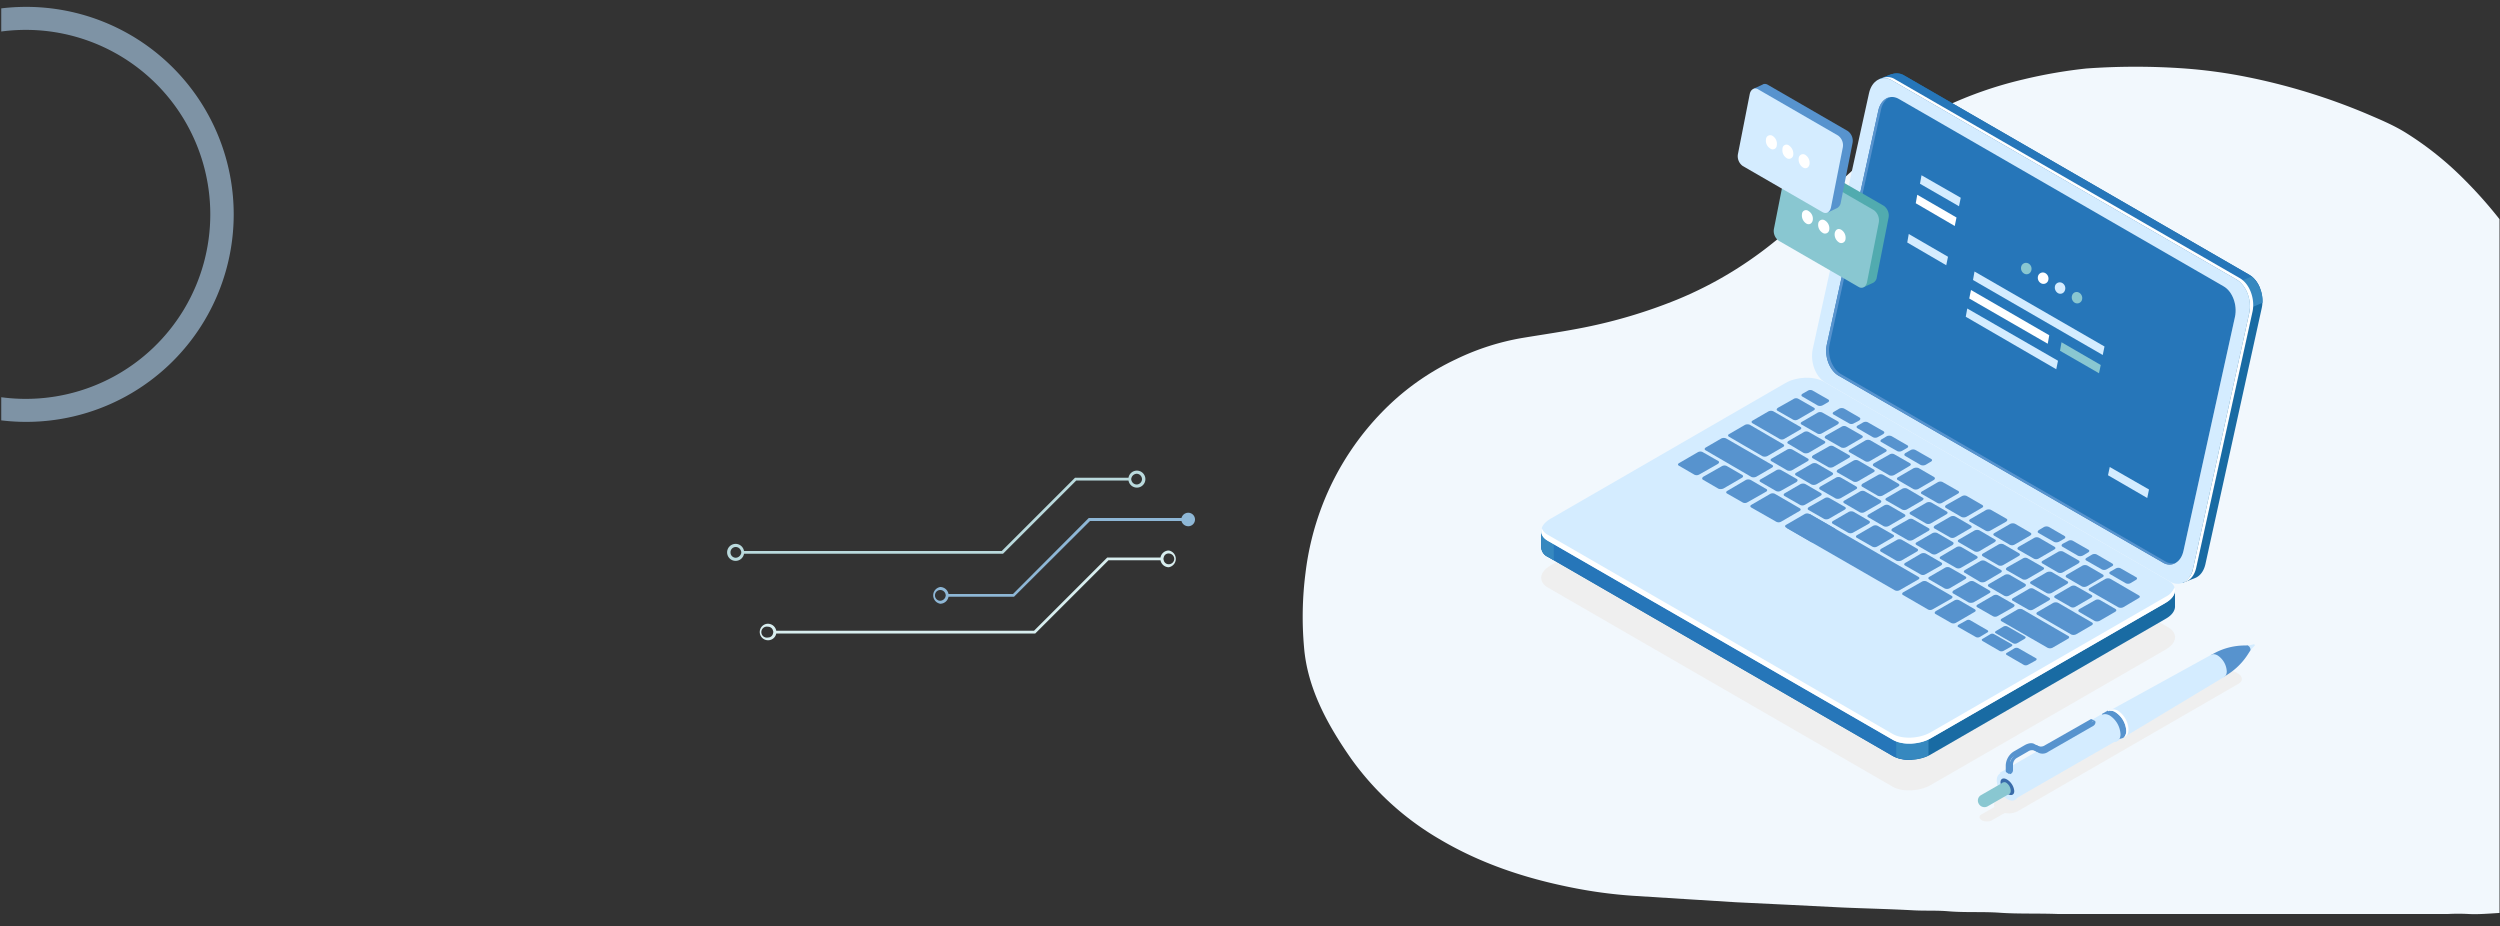 <?xml version="1.0" encoding="UTF-8"?> <svg xmlns="http://www.w3.org/2000/svg" xmlns:xlink="http://www.w3.org/1999/xlink" id="Layer_1" data-name="Layer 1" viewBox="0 0 1000 370.4"><rect x="0" y="0" width="1000" height="370.4" fill="#333333" stroke="none"/><defs><style>.cls-1{fill:none;}.cls-2{clip-path:url(#clip-path);}.cls-3{fill:#f2f8fd;}.cls-4{fill:#efefef;}.cls-5{fill:#d4ecff;}.cls-6{fill:#5793ce;}.cls-7{fill:#396caa;}.cls-8{fill:#fff;}.cls-9{fill:#89c7d1;}.cls-10{fill:#196ba3;}.cls-11{fill:#2676b9;}.cls-12{fill:#3688bf;}.cls-13{fill:#51abaf;}.cls-14{fill:#8eb7d6;}.cls-15{fill:#badadd;}.cls-16{fill:#d8eeef;}.cls-17{fill:#b1d4f2;opacity:0.6;isolation:isolate;}</style><clipPath id="clip-path"><rect class="cls-1" x="0.5" y="-17.3" width="999.3" height="409.09"></rect></clipPath></defs><title>blog-single-hero</title><g class="cls-2"><path class="cls-3" d="M521.6,258.7c1.3,16.7,9.6,31.5,18.8,44.7a113.9,113.9,0,0,0,35.3,32.2c16.5,9.8,34.1,15.6,52.4,19.3a188.7,188.7,0,0,0,24.9,3.4l23.8,1.5,17.6,1.1,20.7,1L737,363c9.3.4,18.6.6,27.9,1.1,4.8.3,9.6,0,14.3.4,7,.6,13.9.1,20.8.6s15.5.2,23.2.5h156a74.8,74.8,0,0,1,8.2,0c6.2.3,12.4-.7,18.6-.6V97.9a55.1,55.1,0,0,0-4.4-7.9A176.7,176.7,0,0,0,985,71.1a128.8,128.8,0,0,0-22.2-17.7c-5.2-3.3-10.8-5.6-16.4-8a249.4,249.4,0,0,0-48.1-14.7A200.7,200.7,0,0,0,874,27.4a276.2,276.2,0,0,0-39.5,0,196.8,196.8,0,0,0-25.3,4.4,157.1,157.1,0,0,0-31.5,11,133.6,133.6,0,0,0-20.2,11.9,252.4,252.4,0,0,0-25,21.4c-9.4,9-18.9,18.1-29.4,25.7a154.1,154.1,0,0,1-32.4,18.1,205.4,205.4,0,0,1-36.6,11c-8.4,1.7-16.9,2.9-25.3,4.3a99.3,99.3,0,0,0-26.4,8.5,101.1,101.1,0,0,0-26.1,17.7,110.4,110.4,0,0,0-27.6,41.3,112.9,112.9,0,0,0-6.5,26.5A137.8,137.8,0,0,0,521.6,258.7Z"></path><path class="cls-4" d="M806.9,324.6l88.5-51.1c2-1.1,1.7-3.1-.5-4.3h0c-2.2-1.3-5.6-1.5-7.5-.4L798.9,320c-1.9,1.1-1.7,3,.5,4.3h0A8.3,8.3,0,0,0,806.9,324.6Z"></path><path class="cls-5" d="M901.9,257.9h0l-.3-.2-4.2.9,1.6,2.8,2.9-3.2C901.9,258.1,902,258,901.9,257.9Z"></path><path class="cls-6" d="M900.2,259.9a2,2,0,0,0-.9-1.6.6.6,0,0,0-.7-.1,25.9,25.9,0,0,0-13.8,3.6h-.3l5.1,8.9,1.6-1a26.4,26.4,0,0,0,8.1-8.2l.7-1.1A.8.8,0,0,0,900.2,259.9Z"></path><path class="cls-5" d="M890.7,268.5a8.1,8.1,0,0,0-3.6-6.3c-2-1.2-3.7-.2-3.7,2.1a8,8,0,0,0,3.7,6.3C889.1,271.7,890.7,270.8,890.7,268.5Z"></path><polygon class="cls-5" points="848.9 295.3 889.6 270.8 884.5 261.9 842.9 284.8 848.9 295.3"></polygon><path class="cls-5" d="M850.2,292.5a9.3,9.3,0,0,0-4.3-7.4c-2.4-1.4-4.3-.3-4.3,2.4a9.5,9.5,0,0,0,4.3,7.5C848.3,296.4,850.2,295.3,850.2,292.5Z"></path><path class="cls-5" d="M848.4,293.5a9.5,9.5,0,0,0-4.3-7.4c-2.3-1.4-4.3-.3-4.3,2.5a9.5,9.5,0,0,0,4.3,7.4C846.5,297.4,848.4,296.3,848.4,293.5Z"></path><rect class="cls-5" x="799.8" y="296.8" width="47.5" height="12.15" transform="translate(-41.4 450.5) rotate(-29.9)"></rect><path class="cls-5" d="M807.3,317.2a9.6,9.6,0,0,0-4.3-7.5c-2.4-1.3-4.3-.2-4.3,2.5a9.5,9.5,0,0,0,4.3,7.5C805.3,321,807.3,319.9,807.3,317.2Z"></path><path class="cls-7" d="M805.7,316.3a6.1,6.1,0,0,0-2.9-4.5c-1.5-.9-2.7-.3-2.6,1.3a6.2,6.2,0,0,0,2.9,4.5C804.6,318.5,805.8,317.9,805.7,316.3Z"></path><path class="cls-6" d="M850.5,292.3a9.5,9.5,0,0,0-4.3-7.4c-2.3-1.4-4.3-.3-4.3,2.5a9.5,9.5,0,0,0,4.3,7.4C848.6,296.2,850.5,295.1,850.5,292.3Z"></path><path class="cls-8" d="M850.5,292.3a9.5,9.5,0,0,0-4.3-7.4,3,3,0,0,0-2.5-.5c.8-.8,2-.9,3.5-.1a9.5,9.5,0,0,1,4.2,7.5c0,1.6-.6,2.7-1.7,3A3.7,3.7,0,0,0,850.5,292.3Z"></path><rect class="cls-6" x="843.7" y="284.4" width="2.7" height="12.15" transform="translate(-32.4 459.6) rotate(-29.9)"></rect><path class="cls-5" d="M848.2,293.7a9.5,9.5,0,0,0-4.3-7.5c-2.4-1.3-4.3-.2-4.3,2.5a9.6,9.6,0,0,0,4.3,7.5C846.2,297.5,848.2,296.4,848.2,293.7Z"></path><path class="cls-9" d="M803.8,317.5l-2.6-4.5-8.7,5a2.5,2.5,0,0,0-1,3.5h0a2.6,2.6,0,0,0,3.6,1Z"></path><path class="cls-9" d="M804.3,316.3a4.1,4.1,0,0,0-1.8-3.2,1.2,1.2,0,0,0-1.9,1.1,4.3,4.3,0,0,0,1.9,3.2C803.5,318,804.3,317.5,804.3,316.3Z"></path><path class="cls-6" d="M814.1,300.4l-1.3-.7a2.7,2.7,0,0,0-2.7.3l-4.5,2.5a3.4,3.4,0,0,0-1.6,2.7v2.2a2.1,2.1,0,0,1-.4,1.1v1.1l-1.1-.7h0a.8.8,0,0,1-.2-.5v-2.3a6.9,6.9,0,0,1,3.2-5.5l4.5-2.6c1.5-.8,2.9-1,3.9-.3l1.3.7a2.9,2.9,0,0,0,2.8-.3l18.1-10.3a.5.5,0,0,1,.6-.1h0l1.1.6-1,.4a1.8,1.8,0,0,1-.7,1l-18.1,10.4C816.6,300.9,815.2,301.1,814.1,300.4Z"></path><path class="cls-6" d="M814,300.3a2.9,2.9,0,0,0-2.8.3l-4.5,2.6a3.2,3.2,0,0,0-1.5,2.6v2.3a1.7,1.7,0,0,1-.8,1.4c-.4.3-.8.1-.8-.5v-2.2a6.9,6.9,0,0,1,3.2-5.5l4.5-2.6a3.8,3.8,0,0,1,3.9-.4l1.3.8a2.9,2.9,0,0,0,2.8-.3l18.1-10.4c.4-.3.8,0,.8.5a1.8,1.8,0,0,1-.8,1.4l-18.1,10.4a3.8,3.8,0,0,1-3.9.4Z"></path><path class="cls-4" d="M796.6,328.2l8.3-4.7c1-.6.9-1.6-.3-2.3h0a4.5,4.5,0,0,0-3.9-.1l-8.2,4.7c-1,.6-.9,1.6.2,2.3h0A4.5,4.5,0,0,0,796.6,328.2Z"></path><path class="cls-4" d="M757.1,314.7,619.1,235c-3.9-2.3-3.4-6.2,1.1-8.8l94-54.2c4.5-2.6,11.3-2.9,15.2-.7l138,79.7c3.9,2.3,3.4,6.2-1.1,8.8l-94,54.2C767.8,316.6,761,316.9,757.1,314.7Z"></path><path class="cls-10" d="M899.7,109.9l-138-79.7a5.7,5.7,0,0,0-4.7-.6h-.3l-5,2,4.5,2.1a.4.4,0,0,1-.1.3L733.7,136.4c-1.2,5.1,1.1,11.1,5,13.3l134.7,77.8-.5,5.7,5.4-2.1c1.9-.9,3.3-2.8,3.9-5.6l22.5-102.3C905.8,118.1,903.6,112.1,899.7,109.9Z"></path><path class="cls-11" d="M899.7,109.9l-138-79.7a5.7,5.7,0,0,0-4.7-.6h-.3l-5,2,4.5,2.1a.4.4,0,0,1-.1.3l-14.8,67.4,67.5,52.6L904,115.4A10.5,10.5,0,0,0,899.7,109.9Z"></path><path class="cls-12" d="M894.5,125.6l10.5-4.5a13.2,13.2,0,0,0-4.3-10.5l-16.6,7Z"></path><path class="cls-5" d="M868.1,232.7,730.1,153c-3.9-2.3-6.1-8.2-5-13.4L747.6,37.3c1.1-5.1,5.2-7.4,9.1-5.2l137.9,79.7c3.9,2.3,6.2,8.2,5.1,13.4L877.2,227.5C876.1,232.6,872,234.9,868.1,232.7Z"></path><path class="cls-8" d="M896,111.3,758,31.7a5.5,5.5,0,0,0-5.4-.3,5.6,5.6,0,0,1,4.1.7l137.9,79.7c3.9,2.3,6.2,8.2,5.1,13.4L877.2,227.5a7.9,7.9,0,0,1-3.7,5.4c2.4-.5,4.3-2.6,5-5.9L901,124.7C902.1,119.6,899.9,113.6,896,111.3Z"></path><path class="cls-8" d="M865.1,225,735.3,150.2c-3.5-2.1-5.6-7.6-4.6-12.3l20.6-93.6c1-4.7,4.8-6.8,8.3-4.7l129.8,74.9c3.6,2,5.6,7.5,4.6,12.2l-20.6,93.6C872.4,225,868.7,227.1,865.1,225Z"></path><path class="cls-11" d="M865.1,225,735.3,150.2c-3.5-2.1-5.6-7.6-4.6-12.3l20.6-93.6c1-4.7,4.8-6.8,8.3-4.7l129.8,74.9c3.6,2,5.6,7.5,4.6,12.2l-20.6,93.6C872.4,225,868.7,227.1,865.1,225Z"></path><path class="cls-6" d="M866.2,224.6,736.5,149.7c-3.6-2.1-5.7-7.5-4.6-12.2l20.5-93.6a7.5,7.5,0,0,1,3.3-5c-2.1.6-3.8,2.5-4.4,5.4l-20.6,93.6c-1,4.7,1.1,10.2,4.6,12.3L865.1,225a4.7,4.7,0,0,0,5.1.2A5.3,5.3,0,0,1,866.2,224.6Z"></path><path class="cls-10" d="M870,236.1l-18.9-2.5L729.4,163.3c-3.9-2.2-10.7-1.9-15.2.7l-86.3,49.8-11.4-1.5v6.4h0a4.4,4.4,0,0,0,2.6,4l138,79.7c3.9,2.2,10.7,2,15.2-.6l94-54.3c2.5-1.4,3.8-3.3,3.7-5.1h0Z"></path><path class="cls-11" d="M778.5,191.7l-8.6-5H674.8l-46.9,27.1-11.4-1.5v6.4h0a4.4,4.4,0,0,0,2.6,4l138,79.7a14,14,0,0,0,7.8,1.5Z"></path><path class="cls-12" d="M621.5,212.9l-5-.6v6.4h0a4.4,4.4,0,0,0,2.6,4l2.4,1.4Z"></path><path class="cls-12" d="M758.5,303a17.6,17.6,0,0,0,12.9-.8V287.8H758.5Z"></path><path class="cls-5" d="M757.1,295.9l-138-79.6c-3.9-2.3-3.4-6.2,1.1-8.8l94-54.3c4.5-2.6,11.3-2.8,15.2-.6l138,79.7c3.9,2.2,3.4,6.2-1.1,8.8l-94,54.2C767.8,297.9,761,298.2,757.1,295.9Z"></path><path class="cls-8" d="M866.3,238.7l-94,54.2c-4.5,2.6-11.3,2.9-15.2.7l-138-79.7a4.7,4.7,0,0,1-2.4-2.7c-.6,1.9.1,3.8,2.4,5.1l138,79.6c3.9,2.3,10.7,2,15.2-.6l94-54.2c3-1.8,4.2-4.1,3.5-6.2A7,7,0,0,1,866.3,238.7Z"></path><path class="cls-6" d="M677.8,189.9l-6.2-3.6c-.6-.3-.5-.8.1-1.1l7.4-4.3a2.1,2.1,0,0,1,1.9-.1l6.3,3.6c.5.3.4.8-.2,1.2l-7.4,4.2A2.1,2.1,0,0,1,677.8,189.9Z"></path><path class="cls-6" d="M687.4,195.5l-6.2-3.6c-.5-.3-.4-.8.1-1.2l7.4-4.2a2.1,2.1,0,0,1,2-.1l6.2,3.6c.5.3.4.8-.1,1.1l-7.4,4.3A2.8,2.8,0,0,1,687.4,195.5Z"></path><path class="cls-6" d="M697.1,201l-6.3-3.6c-.5-.3-.4-.8.2-1.1l7.3-4.3a2.3,2.3,0,0,1,2,0l6.2,3.6c.5.2.5.8-.1,1.1l-7.4,4.2A1.9,1.9,0,0,1,697.1,201Z"></path><path class="cls-6" d="M710.4,196.4l-6.2-3.6c-.5-.3-.5-.8.1-1.1l6.2-3.6a2.1,2.1,0,0,1,1.9-.1l6.3,3.6c.5.3.4.8-.1,1.2l-6.2,3.5A2.1,2.1,0,0,1,710.4,196.4Z"></path><path class="cls-6" d="M720.1,202l-6.3-3.6c-.5-.3-.4-.8.1-1.1l6.2-3.6a2.4,2.4,0,0,1,2-.1l6.2,3.6c.5.3.5.8-.1,1.1l-6.2,3.6A2.1,2.1,0,0,1,720.1,202Z"></path><path class="cls-6" d="M729.7,207.6l-6.3-3.6c-.5-.3-.4-.8.2-1.2l6.2-3.5a1.9,1.9,0,0,1,1.9-.1l6.3,3.6c.5.3.4.8-.2,1.1l-6.2,3.6A2.5,2.5,0,0,1,729.7,207.6Z"></path><path class="cls-6" d="M739.3,213.1l-6.2-3.6c-.5-.3-.4-.8.1-1.1l6.2-3.6a2.4,2.4,0,0,1,2-.1l6.2,3.6c.5.3.5.8-.1,1.2l-6.2,3.5A2.1,2.1,0,0,1,739.3,213.1Z"></path><path class="cls-6" d="M749,218.7l-6.3-3.6c-.5-.3-.4-.8.2-1.1l6.2-3.6a2.1,2.1,0,0,1,1.9-.1l6.3,3.6c.5.3.4.8-.2,1.1l-6.2,3.6A2.1,2.1,0,0,1,749,218.7Z"></path><path class="cls-6" d="M758.6,224.3l-6.2-3.6c-.5-.3-.5-.8.1-1.2l6.2-3.5a2.1,2.1,0,0,1,2-.1l6.2,3.6c.5.3.4.8-.1,1.1l-6.2,3.6A2.8,2.8,0,0,1,758.6,224.3Z"></path><path class="cls-6" d="M768.3,229.8l-6.3-3.6c-.5-.3-.4-.8.2-1.1l6.1-3.6a2.4,2.4,0,0,1,2-.1l6.2,3.6c.5.3.5.8-.1,1.2l-6.2,3.5A1.9,1.9,0,0,1,768.3,229.8Z"></path><path class="cls-6" d="M777.9,235.4l-6.2-3.6c-.5-.3-.5-.8.1-1.1l6.2-3.6a2.1,2.1,0,0,1,1.9-.1l6.3,3.6c.5.3.4.8-.2,1.1l-6.1,3.6A2.4,2.4,0,0,1,777.9,235.4Z"></path><path class="cls-6" d="M787.5,241l-6.2-3.6c-.5-.3-.4-.8.1-1.2l6.2-3.5a2.1,2.1,0,0,1,2-.1l6.2,3.6c.5.3.5.8-.1,1.1l-6.2,3.6A2.8,2.8,0,0,1,787.5,241Z"></path><path class="cls-6" d="M797.2,246.5l-6.3-3.6c-.5-.3-.4-.8.2-1.1l6.2-3.6a2.1,2.1,0,0,1,1.9-.1l6.3,3.6c.5.3.4.8-.2,1.2l-6.2,3.5A1.9,1.9,0,0,1,797.2,246.5Z"></path><path class="cls-6" d="M724.6,193.8l-6.2-3.6c-.5-.3-.5-.8.1-1.1l6.2-3.6a2.4,2.4,0,0,1,2-.1l6.2,3.6c.5.3.4.8-.1,1.1l-6.2,3.6A2.4,2.4,0,0,1,724.6,193.8Z"></path><path class="cls-6" d="M714.8,188.1l-6.2-3.6c-.5-.3-.5-.8.1-1.1l6.2-3.6a2.3,2.3,0,0,1,2,0l6.2,3.6c.5.2.5.8-.1,1.1l-6.2,3.6A2.3,2.3,0,0,1,714.8,188.1Z"></path><path class="cls-6" d="M705,182.5l-13.4-7.8c-.5-.3-.5-.8.1-1.1l6.2-3.6a2.4,2.4,0,0,1,2-.1l13.4,7.8c.5.3.5.8-.1,1.1l-6.2,3.6A2.4,2.4,0,0,1,705,182.5Z"></path><path class="cls-6" d="M711.9,175.6,701,169.3c-.5-.3-.5-.8.1-1.1l6.2-3.6a2.3,2.3,0,0,1,2-.1l10.9,6.3c.5.3.4.8-.2,1.1l-6.2,3.6A1.9,1.9,0,0,1,711.9,175.6Z"></path><path class="cls-6" d="M734.3,199.4l-6.3-3.6c-.5-.3-.4-.8.2-1.2l6.1-3.5a2.1,2.1,0,0,1,2-.1l6.2,3.6c.5.3.5.8-.1,1.1l-6.2,3.6A2.5,2.5,0,0,1,734.3,199.4Z"></path><path class="cls-6" d="M743.9,204.9l-6.2-3.6c-.5-.3-.5-.8.1-1.1l6.2-3.6a2.1,2.1,0,0,1,1.9-.1l6.3,3.6c.5.3.4.8-.2,1.2l-6.1,3.5A2.1,2.1,0,0,1,743.9,204.9Z"></path><path class="cls-6" d="M753.5,210.5l-6.2-3.6c-.5-.3-.4-.8.1-1.1l6.2-3.6a2.1,2.1,0,0,1,2-.1l6.2,3.6c.5.3.5.8-.1,1.1l-6.2,3.6A2.4,2.4,0,0,1,753.5,210.5Z"></path><path class="cls-6" d="M763.2,216.1l-6.3-3.6c-.5-.3-.4-.8.2-1.2l6.2-3.5a1.9,1.9,0,0,1,1.9-.1l6.3,3.6c.5.3.4.8-.2,1.1l-6.2,3.6A2.5,2.5,0,0,1,763.2,216.1Z"></path><path class="cls-6" d="M772.8,221.6l-6.2-3.6c-.5-.3-.5-.8.1-1.1l6.2-3.6a2.4,2.4,0,0,1,2-.1l6.2,3.6c.5.3.4.8-.1,1.2l-6.2,3.5A2.1,2.1,0,0,1,772.8,221.6Z"></path><path class="cls-6" d="M782.5,227.2l-6.3-3.6c-.5-.3-.4-.8.2-1.1l6.1-3.6a2.1,2.1,0,0,1,2-.1l6.2,3.6c.5.3.5.8-.1,1.1l-6.2,3.6A2.1,2.1,0,0,1,782.5,227.2Z"></path><path class="cls-6" d="M792.1,232.8l-6.2-3.7c-.5-.2-.5-.7.1-1.1l6.2-3.6a2.1,2.1,0,0,1,1.9,0l6.3,3.6c.5.3.4.8-.2,1.1l-6.1,3.6A2.8,2.8,0,0,1,792.1,232.8Z"></path><path class="cls-6" d="M801.7,238.3l-6.2-3.6c-.5-.3-.4-.8.1-1.1l6.2-3.6a2.4,2.4,0,0,1,2-.1l6.2,3.6c.5.3.5.8-.1,1.2l-6.2,3.5A2.1,2.1,0,0,1,801.7,238.3Z"></path><path class="cls-6" d="M811.4,243.9l-6.3-3.6c-.5-.3-.4-.8.2-1.1l6.2-3.6a1.9,1.9,0,0,1,1.9-.1l6.3,3.6c.5.3.4.8-.2,1.1l-6.2,3.6A2.1,2.1,0,0,1,811.4,243.9Z"></path><path class="cls-6" d="M828.5,253.8l-13.6-7.9c-.5-.3-.4-.8.1-1.1l6.2-3.6a2.4,2.4,0,0,1,2-.1l13.6,7.9c.5.3.4.8-.1,1.1l-6.2,3.6A2.4,2.4,0,0,1,828.5,253.8Z"></path><path class="cls-6" d="M847.3,242.9l-11.5-6.6c-.5-.3-.4-.8.1-1.1l6.2-3.6a2.4,2.4,0,0,1,2-.1l11.5,6.7c.5.3.4.8-.2,1.1l-6.1,3.6A2.3,2.3,0,0,1,847.3,242.9Z"></path><path class="cls-6" d="M751.1,198.3l-6.2-3.6c-.5-.3-.4-.8.1-1.2l6.2-3.5a2.1,2.1,0,0,1,2-.1l6.2,3.6c.5.3.5.8-.1,1.1l-6.2,3.6A2.4,2.4,0,0,1,751.1,198.3Z"></path><path class="cls-6" d="M741.3,192.6,735,189c-.5-.3-.4-.8.2-1.2l6.1-3.5a2.1,2.1,0,0,1,2-.1l6.2,3.6c.5.3.5.8-.1,1.1l-6.2,3.6A2.1,2.1,0,0,1,741.3,192.6Z"></path><path class="cls-6" d="M731.4,186.9l-6.3-3.6c-.5-.3-.4-.8.2-1.2l6.2-3.5a1.9,1.9,0,0,1,1.9-.1l6.3,3.6c.5.3.4.8-.2,1.1l-6.2,3.6A2.5,2.5,0,0,1,731.4,186.9Z"></path><path class="cls-6" d="M721.5,181.2l-6.2-3.7c-.5-.2-.5-.7.1-1.1l6.2-3.6a2.1,2.1,0,0,1,1.9,0l6.3,3.6c.5.3.4.8-.2,1.1l-6.1,3.6A2.8,2.8,0,0,1,721.5,181.2Z"></path><path class="cls-6" d="M760.8,203.8l-6.3-3.6c-.5-.3-.4-.8.2-1.1l6.2-3.6a2.5,2.5,0,0,1,1.9-.1l6.3,3.7c.5.2.4.7-.2,1.1l-6.2,3.6A2.1,2.1,0,0,1,760.8,203.8Z"></path><path class="cls-6" d="M770.4,209.4l-6.2-3.6c-.5-.3-.5-.8.1-1.1l6.2-3.6a2.4,2.4,0,0,1,2-.1l6.2,3.6c.5.3.4.8-.1,1.1l-6.2,3.6A2.1,2.1,0,0,1,770.4,209.4Z"></path><path class="cls-6" d="M780.1,215l-6.3-3.6c-.5-.3-.4-.8.2-1.2l6.1-3.5a2.1,2.1,0,0,1,2-.1l6.2,3.6c.5.3.5.8-.1,1.1l-6.2,3.6A2.1,2.1,0,0,1,780.1,215Z"></path><path class="cls-6" d="M789.7,220.5l-6.2-3.6c-.5-.3-.5-.8.1-1.1l6.2-3.6a2.5,2.5,0,0,1,1.9-.1l6.3,3.7c.5.2.4.7-.2,1.1l-6.1,3.6A2.3,2.3,0,0,1,789.7,220.5Z"></path><path class="cls-6" d="M799.3,226.1l-6.2-3.6c-.5-.3-.4-.8.1-1.1l6.2-3.6a2.4,2.4,0,0,1,2-.1l6.2,3.6c.5.3.5.8-.1,1.1l-6.2,3.6A2.1,2.1,0,0,1,799.3,226.1Z"></path><path class="cls-6" d="M809,231.7l-6.3-3.6c-.5-.3-.4-.8.2-1.2l6.2-3.5a1.9,1.9,0,0,1,1.9-.1l6.3,3.6c.5.3.4.8-.2,1.1l-6.2,3.6A2.1,2.1,0,0,1,809,231.7Z"></path><path class="cls-6" d="M818.6,237.2l-6.2-3.6c-.5-.3-.5-.8.1-1.1l6.2-3.6a2.8,2.8,0,0,1,2-.1l6.2,3.7c.5.2.5.7-.1,1.1l-6.2,3.6A2.3,2.3,0,0,1,818.6,237.2Z"></path><path class="cls-6" d="M828.3,242.8l-6.3-3.6c-.5-.3-.4-.8.2-1.1l6.2-3.6a2.1,2.1,0,0,1,1.9-.1l6.3,3.6c.5.3.4.8-.2,1.1l-6.2,3.6A1.9,1.9,0,0,1,828.3,242.8Z"></path><path class="cls-6" d="M837.9,248.4l-6.2-3.6c-.5-.3-.5-.8.1-1.2l6.2-3.5a2.1,2.1,0,0,1,2-.1l6.2,3.6c.5.3.4.8-.1,1.1l-6.2,3.6A2.4,2.4,0,0,1,837.9,248.4Z"></path><path class="cls-6" d="M746.1,184.5l-6.3-3.6c-.5-.3-.4-.8.2-1.1l6.1-3.6a2.4,2.4,0,0,1,2-.1l6.2,3.6c.5.3.5.8-.1,1.1l-6.2,3.6A1.9,1.9,0,0,1,746.1,184.5Z"></path><path class="cls-6" d="M736.5,179l-6.3-3.6c-.5-.3-.4-.8.2-1.2l6.2-3.5a1.9,1.9,0,0,1,1.9-.1l6.3,3.6c.5.3.4.8-.2,1.1l-6.2,3.6A2.5,2.5,0,0,1,736.5,179Z"></path><path class="cls-6" d="M726.9,173.4l-6.3-3.6c-.5-.3-.4-.8.2-1.1l6.2-3.6a2.1,2.1,0,0,1,1.9-.1l6.3,3.6c.5.3.4.8-.2,1.2l-6.2,3.5A1.9,1.9,0,0,1,726.9,173.4Z"></path><path class="cls-6" d="M717.3,167.9l-6.3-3.6c-.5-.3-.4-.8.2-1.2l6.2-3.5a1.9,1.9,0,0,1,1.9-.1l6.3,3.6c.5.3.4.8-.2,1.1l-6.2,3.6A2.1,2.1,0,0,1,717.3,167.9Z"></path><path class="cls-6" d="M727.1,162.2l-6.2-3.6c-.5-.3-.4-.8.1-1.1l2.1-1.2a1.9,1.9,0,0,1,1.9-.1l6.3,3.6c.5.3.4.8-.1,1.1l-2.1,1.2A2.3,2.3,0,0,1,727.1,162.2Z"></path><path class="cls-6" d="M739.7,169.4l-6.3-3.6c-.5-.3-.4-.8.2-1.1l2-1.2a2.4,2.4,0,0,1,2-.1l6.2,3.6c.5.3.4.8-.1,1.2l-2.1,1.1A1.9,1.9,0,0,1,739.7,169.4Z"></path><path class="cls-6" d="M749.2,174.9l-6.2-3.6c-.5-.3-.5-.8.1-1.1l2.1-1.2a2.1,2.1,0,0,1,1.9-.1l6.3,3.6c.5.3.4.8-.2,1.2l-2,1.1A2.1,2.1,0,0,1,749.2,174.9Z"></path><path class="cls-6" d="M758.8,180.4l-6.3-3.6c-.5-.2-.4-.8.2-1.1l2-1.2a2.3,2.3,0,0,1,2,0l6.2,3.6c.5.2.5.8-.1,1.1l-2.1,1.2A2.1,2.1,0,0,1,758.8,180.4Z"></path><path class="cls-6" d="M768.3,186l-6.2-3.6c-.5-.3-.5-.8.1-1.2l2.1-1.2a2.1,2.1,0,0,1,1.9,0l6.3,3.6c.5.3.4.8-.2,1.1l-2,1.2A2.4,2.4,0,0,1,768.3,186Z"></path><path class="cls-6" d="M821.7,216.8l-6.3-3.6c-.5-.3-.4-.8.2-1.2l2-1.2a2.3,2.3,0,0,1,2,0l6.2,3.6c.5.3.4.8-.1,1.1l-2.1,1.2A2.5,2.5,0,0,1,821.7,216.8Z"></path><path class="cls-6" d="M831.2,222.3l-6.2-3.6c-.5-.3-.5-.8.1-1.2l2.1-1.1a1.9,1.9,0,0,1,1.9-.1l6.3,3.6c.5.3.4.8-.2,1.1l-2,1.2A2.4,2.4,0,0,1,831.2,222.3Z"></path><path class="cls-6" d="M840.8,227.8l-6.3-3.6c-.5-.3-.4-.8.2-1.1l2-1.2a2.1,2.1,0,0,1,2-.1l6.2,3.6c.5.3.5.8-.1,1.1l-2.1,1.2A2.1,2.1,0,0,1,840.8,227.8Z"></path><path class="cls-6" d="M850.3,233.3l-6.2-3.6c-.5-.3-.5-.8.1-1.1l2.1-1.2a2.1,2.1,0,0,1,1.9-.1l6.3,3.6c.5.3.4.8-.2,1.1l-2,1.2A2.1,2.1,0,0,1,850.3,233.3Z"></path><path class="cls-6" d="M755.7,190.1l-6.2-3.6c-.5-.3-.5-.8.1-1.2l6.2-3.5a1.9,1.9,0,0,1,1.9-.1l6.3,3.6c.5.3.4.8-.2,1.1l-6.1,3.6A2.4,2.4,0,0,1,755.7,190.1Z"></path><path class="cls-6" d="M765.3,195.6l-6.2-3.6c-.5-.3-.4-.8.1-1.1l6.2-3.6a2.8,2.8,0,0,1,2-.1l6.2,3.6c.5.3.5.8-.1,1.2l-6.2,3.6A2.3,2.3,0,0,1,765.3,195.6Z"></path><path class="cls-6" d="M775,201.2l-6.3-3.6c-.5-.3-.4-.8.2-1.1l6.2-3.6a2.1,2.1,0,0,1,1.9-.1l6.3,3.6c.5.3.4.8-.2,1.1l-6.2,3.6A1.9,1.9,0,0,1,775,201.2Z"></path><path class="cls-6" d="M784.6,206.8l-6.2-3.6c-.5-.3-.5-.8.1-1.2l6.2-3.5a2.1,2.1,0,0,1,2-.1l6.2,3.6c.5.3.5.8-.1,1.1l-6.2,3.6A2.4,2.4,0,0,1,784.6,206.8Z"></path><path class="cls-6" d="M794.3,212.3l-6.3-3.6c-.5-.3-.4-.8.2-1.1l6.2-3.6a2.5,2.5,0,0,1,1.9-.1l6.3,3.6c.5.3.4.8-.2,1.2l-6.2,3.5A1.9,1.9,0,0,1,794.3,212.3Z"></path><path class="cls-6" d="M803.9,217.9l-6.2-3.6c-.5-.3-.5-.8.1-1.1l6.2-3.6a2.4,2.4,0,0,1,2-.1l6.2,3.6c.5.3.4.8-.1,1.1l-6.2,3.6A2.1,2.1,0,0,1,803.9,217.9Z"></path><path class="cls-6" d="M813.6,223.5l-6.3-3.6c-.5-.3-.4-.8.2-1.2l6.1-3.5a2.1,2.1,0,0,1,2-.1l6.2,3.6c.5.3.5.8-.1,1.1l-6.2,3.6A2.1,2.1,0,0,1,813.6,223.5Z"></path><path class="cls-6" d="M823.2,229l-6.2-3.6c-.5-.3-.5-.8.1-1.1l6.2-3.6a2.5,2.5,0,0,1,1.9-.1l6.3,3.6c.5.3.4.8-.2,1.2l-6.1,3.5A2.1,2.1,0,0,1,823.2,229Z"></path><path class="cls-6" d="M832.8,234.6l-6.2-3.6c-.5-.3-.4-.8.1-1.1l6.2-3.6a2.4,2.4,0,0,1,2-.1l6.2,3.6c.5.3.5.8-.1,1.1l-6.2,3.6A2.4,2.4,0,0,1,832.8,234.6Z"></path><path class="cls-6" d="M700.6,190.8l-18.4-10.7c-.5-.3-.4-.8.1-1.1l6.2-3.6a2.3,2.3,0,0,1,2,0L708.9,186c.5.3.4.8-.2,1.1l-6.2,3.6A2.5,2.5,0,0,1,700.6,190.8Z"></path><path class="cls-6" d="M819,259.1l-18.4-10.6c-.5-.3-.4-.8.2-1.1l6.2-3.6a2.5,2.5,0,0,1,1.9-.1l18.4,10.7c.5.2.5.8-.1,1.1l-6.2,3.6A2.3,2.3,0,0,1,819,259.1Z"></path><path class="cls-6" d="M780.5,249.2l-6.3-3.6c-.5-.3-.4-.8.2-1.2l7.3-4.2a2.1,2.1,0,0,1,2-.1l6.2,3.6c.5.3.5.8-.1,1.1l-7.4,4.3A2.1,2.1,0,0,1,780.5,249.2Z"></path><path class="cls-6" d="M710.5,208.7l-10-5.7c-.5-.3-.5-.8.1-1.1l7.4-4.3a2.1,2.1,0,0,1,1.9-.1l10,5.8c.5.3.5.8-.1,1.1l-7.4,4.3A2.1,2.1,0,0,1,710.5,208.7Z"></path><path class="cls-6" d="M771.2,243.8l-10-5.8c-.5-.2-.4-.8.1-1.1l7.4-4.2a2.1,2.1,0,0,1,2-.1l9.9,5.7c.6.3.5.8-.1,1.2l-7.4,4.2A1.9,1.9,0,0,1,771.2,243.8Z"></path><path class="cls-6" d="M724.4,216.8l-10-5.8c-.5-.3-.5-.8.1-1.1l7.4-4.3a2.1,2.1,0,0,1,1.9,0l10,5.7c.5.3.5.8-.1,1.1l-7.4,4.3A2.1,2.1,0,0,1,724.4,216.8Z"></path><path class="cls-6" d="M723.9,205.6l43.4,25.1c.6.3.6.8,0,1.1l-7.5,4.3a2.1,2.1,0,0,1-1.9,0l-43.4-25Z"></path><path class="cls-6" d="M807.4,259.3l7,4c.4.2.3.6-.1.9l-3.1,1.7a1.8,1.8,0,0,1-1.6.1l-6.9-4c-.4-.2-.4-.7.1-.9l3-1.8A1.8,1.8,0,0,1,807.4,259.3Z"></path><path class="cls-6" d="M797.7,253.7l7,4c.4.2.3.6-.2.9l-3,1.7a1.8,1.8,0,0,1-1.6.1l-6.9-4c-.4-.3-.4-.7.1-.9l3-1.8A1.5,1.5,0,0,1,797.7,253.7Z"></path><path class="cls-6" d="M788.1,248.1l6.9,4c.4.2.4.7-.1.9l-3,1.8a1.8,1.8,0,0,1-1.6,0l-7-4c-.4-.2-.3-.6.1-.9l3.1-1.7A1.5,1.5,0,0,1,788.1,248.1Z"></path><path class="cls-6" d="M803,250.6l7,4c.4.2.3.6-.1.9l-3.1,1.8a1.8,1.8,0,0,1-1.6,0l-6.9-4c-.4-.2-.4-.6.1-.9l3-1.8A1.8,1.8,0,0,1,803,250.6Z"></path><polygon class="cls-5" points="841.1 142 789.2 112 789.8 108.6 841.8 138.6 841.1 142"></polygon><polygon class="cls-5" points="822.5 147.7 786.3 126.7 786.9 123.4 823.2 144.3 822.5 147.7"></polygon><polygon class="cls-8" points="819.1 137.5 787.7 119.4 788.4 116 819.7 134.1 819.1 137.5"></polygon><polygon class="cls-9" points="839.6 149.3 824 140.3 824.6 136.9 840.3 146 839.6 149.3"></polygon><polygon class="cls-5" points="783.6 82.5 768 73.5 768.6 70.1 784.3 79.1 783.6 82.5"></polygon><polygon class="cls-8" points="781.9 90.4 766.3 81.3 766.9 77.9 782.6 87 781.9 90.4"></polygon><polygon class="cls-5" points="858.9 199.2 843.2 190.1 843.9 186.8 859.6 195.8 858.9 199.2"></polygon><polygon class="cls-5" points="778.5 106.1 762.9 97 763.5 93.6 779.2 102.7 778.5 106.1"></polygon><path class="cls-9" d="M812.4,108.5a1.9,1.9,0,0,1-2.8.9,2.5,2.5,0,0,1-1-3.1,2,2,0,0,1,2.8-.9A2.4,2.4,0,0,1,812.4,108.5Z"></path><path class="cls-8" d="M819.2,112.4a2,2,0,0,1-2.8.9,2.5,2.5,0,0,1-1.1-3.1,2,2,0,0,1,2.9-.9A2.5,2.5,0,0,1,819.2,112.4Z"></path><path class="cls-5" d="M825.9,116.3a1.9,1.9,0,0,1-2.8.9,2.6,2.6,0,0,1-1-3.1,2,2,0,0,1,2.8-.9A2.4,2.4,0,0,1,825.9,116.3Z"></path><path class="cls-9" d="M832.7,120.2a2,2,0,0,1-2.8.9,2.5,2.5,0,0,1-1-3.1,1.9,1.9,0,0,1,2.8-.9A2.5,2.5,0,0,1,832.7,120.2Z"></path><path class="cls-13" d="M753.5,82.3,721.4,63.8a1.9,1.9,0,0,0-1.8-.1h0l-3.8,1.8,2.3.8-4.6,23.3a4.6,4.6,0,0,0,1.9,4.9L746,112.2l-.6,2.7,3.9-1.8h0a2.8,2.8,0,0,0,1.4-2.1l4.7-23.8A4.8,4.8,0,0,0,753.5,82.3Z"></path><path class="cls-9" d="M743.5,114.8l-32-18.5a4.8,4.8,0,0,1-1.9-4.9l4.7-23.8c.4-1.9,1.8-2.8,3.3-2l32,18.5a5.1,5.1,0,0,1,1.9,5l-4.7,23.8C746.4,114.8,744.9,115.6,743.5,114.8Z"></path><path class="cls-8" d="M725.1,88.1c-.3,1.4-1.5,2-2.6,1.3a3.8,3.8,0,0,1-1.7-3.8,1.6,1.6,0,0,1,2.6-1.2A3.6,3.6,0,0,1,725.1,88.1Z"></path><path class="cls-8" d="M731.7,91.9a1.7,1.7,0,0,1-2.7,1.2,3.7,3.7,0,0,1-1.7-3.7,1.7,1.7,0,0,1,2.7-1.2A3.7,3.7,0,0,1,731.7,91.9Z"></path><path class="cls-8" d="M738.2,95.7a1.7,1.7,0,0,1-2.7,1.2,3.8,3.8,0,0,1-1.6-3.7c.3-1.4,1.4-2,2.6-1.3A3.8,3.8,0,0,1,738.2,95.7Z"></path><path class="cls-6" d="M739.1,52.4l-32-18.5a2.2,2.2,0,0,0-1.9-.2h.1l-3.9,1.8,2.3.8-4.6,23.3a5.1,5.1,0,0,0,1.9,5l30.6,17.6-.5,2.8,3.8-1.8h0a3,3,0,0,0,1.4-2.1L741,57.3A4.8,4.8,0,0,0,739.1,52.4Z"></path><path class="cls-5" d="M729.1,84.9l-32-18.5a4.8,4.8,0,0,1-1.9-4.9l4.7-23.9c.4-1.9,1.9-2.7,3.3-1.9l32,18.5a4.8,4.8,0,0,1,1.9,4.9l-4.7,23.8C732,84.8,730.6,85.7,729.1,84.9Z"></path><path class="cls-8" d="M710.7,58.2a1.6,1.6,0,0,1-2.6,1.2,3.6,3.6,0,0,1-1.7-3.7,1.7,1.7,0,0,1,2.7-1.3A3.7,3.7,0,0,1,710.7,58.2Z"></path><path class="cls-8" d="M717.3,62a1.7,1.7,0,0,1-2.7,1.2,3.7,3.7,0,0,1-1.6-3.7,1.6,1.6,0,0,1,2.6-1.3A4,4,0,0,1,717.3,62Z"></path><path class="cls-8" d="M723.8,65.7c-.3,1.4-1.4,2-2.6,1.3a3.8,3.8,0,0,1-1.7-3.8,1.7,1.7,0,0,1,2.7-1.2A3.8,3.8,0,0,1,723.8,65.7Z"></path><g id="_3_lines_horizontal" data-name="3 lines horizontal"><path class="cls-14" d="M472.6,207.2H435.5l-30.3,30.4H379.4a3.4,3.4,0,0,0-3.3-2.8,3.4,3.4,0,0,0,0,6.7,3.4,3.4,0,0,0,3.3-2.8h26.2L436,208.4h36.6a2.8,2.8,0,0,0,2.7,2.1,2.7,2.7,0,0,0,0-5.4A2.8,2.8,0,0,0,472.6,207.2Zm-96.5,33.1a2.1,2.1,0,0,1-2.1-2.2,2.1,2.1,0,0,1,2.1-2.1,2.2,2.2,0,0,1,2.1,1.6c0,.2.1.3.1.5s-.1.4-.1.6A2.3,2.3,0,0,1,376.1,240.3Z"></path><path class="cls-15" d="M451.4,191.1H430l-29.3,29.3H297.6a3.4,3.4,0,1,0,0,1.1H401.2l29.3-29.3h20.9a3.4,3.4,0,1,0,0-1.1Zm-157.1,32a2.1,2.1,0,0,1-2.1-2.1,2.1,2.1,0,0,1,2.1-2.2,2.2,2.2,0,0,1,2.1,1.6,1.1,1.1,0,0,1,.1.6.7.7,0,0,1-.1.5A2.3,2.3,0,0,1,294.3,223.1Zm162.5-31.4a2.2,2.2,0,0,1-2.1,2.1,2.2,2.2,0,0,1-2.1-1.6.9.9,0,0,1-.1-.5,1.3,1.3,0,0,1,.1-.6,2.3,2.3,0,0,1,2.1-1.6A2.2,2.2,0,0,1,456.8,191.7Z"></path><path class="cls-16" d="M464.2,223H442.9l-29.3,29.3H310.5a3.4,3.4,0,0,0-3.3-2.8,3.3,3.3,0,0,0-3.3,3.3,3.3,3.3,0,0,0,3.3,3.3,3.3,3.3,0,0,0,3.3-2.7H414.1l29.3-29.3h20.8a3.4,3.4,0,0,0,3.3,2.8,3.4,3.4,0,0,0,0-6.7A3.4,3.4,0,0,0,464.2,223Zm-157,32a2.2,2.2,0,1,1,0-4.3,2,2,0,0,1,2,1.6.7.7,0,0,1,.1.5,1.3,1.3,0,0,1-.1.6A2,2,0,0,1,307.2,255Zm162.5-31.5a2.2,2.2,0,0,1-2.2,2.2,2,2,0,0,1-2-1.6,1.3,1.3,0,0,1-.1-.6.7.7,0,0,1,.1-.5,1.9,1.9,0,0,1,2-1.6A2.2,2.2,0,0,1,469.7,223.5Z"></path></g><path id="circle" class="cls-17" d="M7.6,168.7A83,83,0,0,1,7.6,2.8a83,83,0,1,1,0,165.9ZM7.6,12a73.8,73.8,0,0,0,0,147.5A73.8,73.8,0,1,0,7.6,12Z"></path></g></svg> 